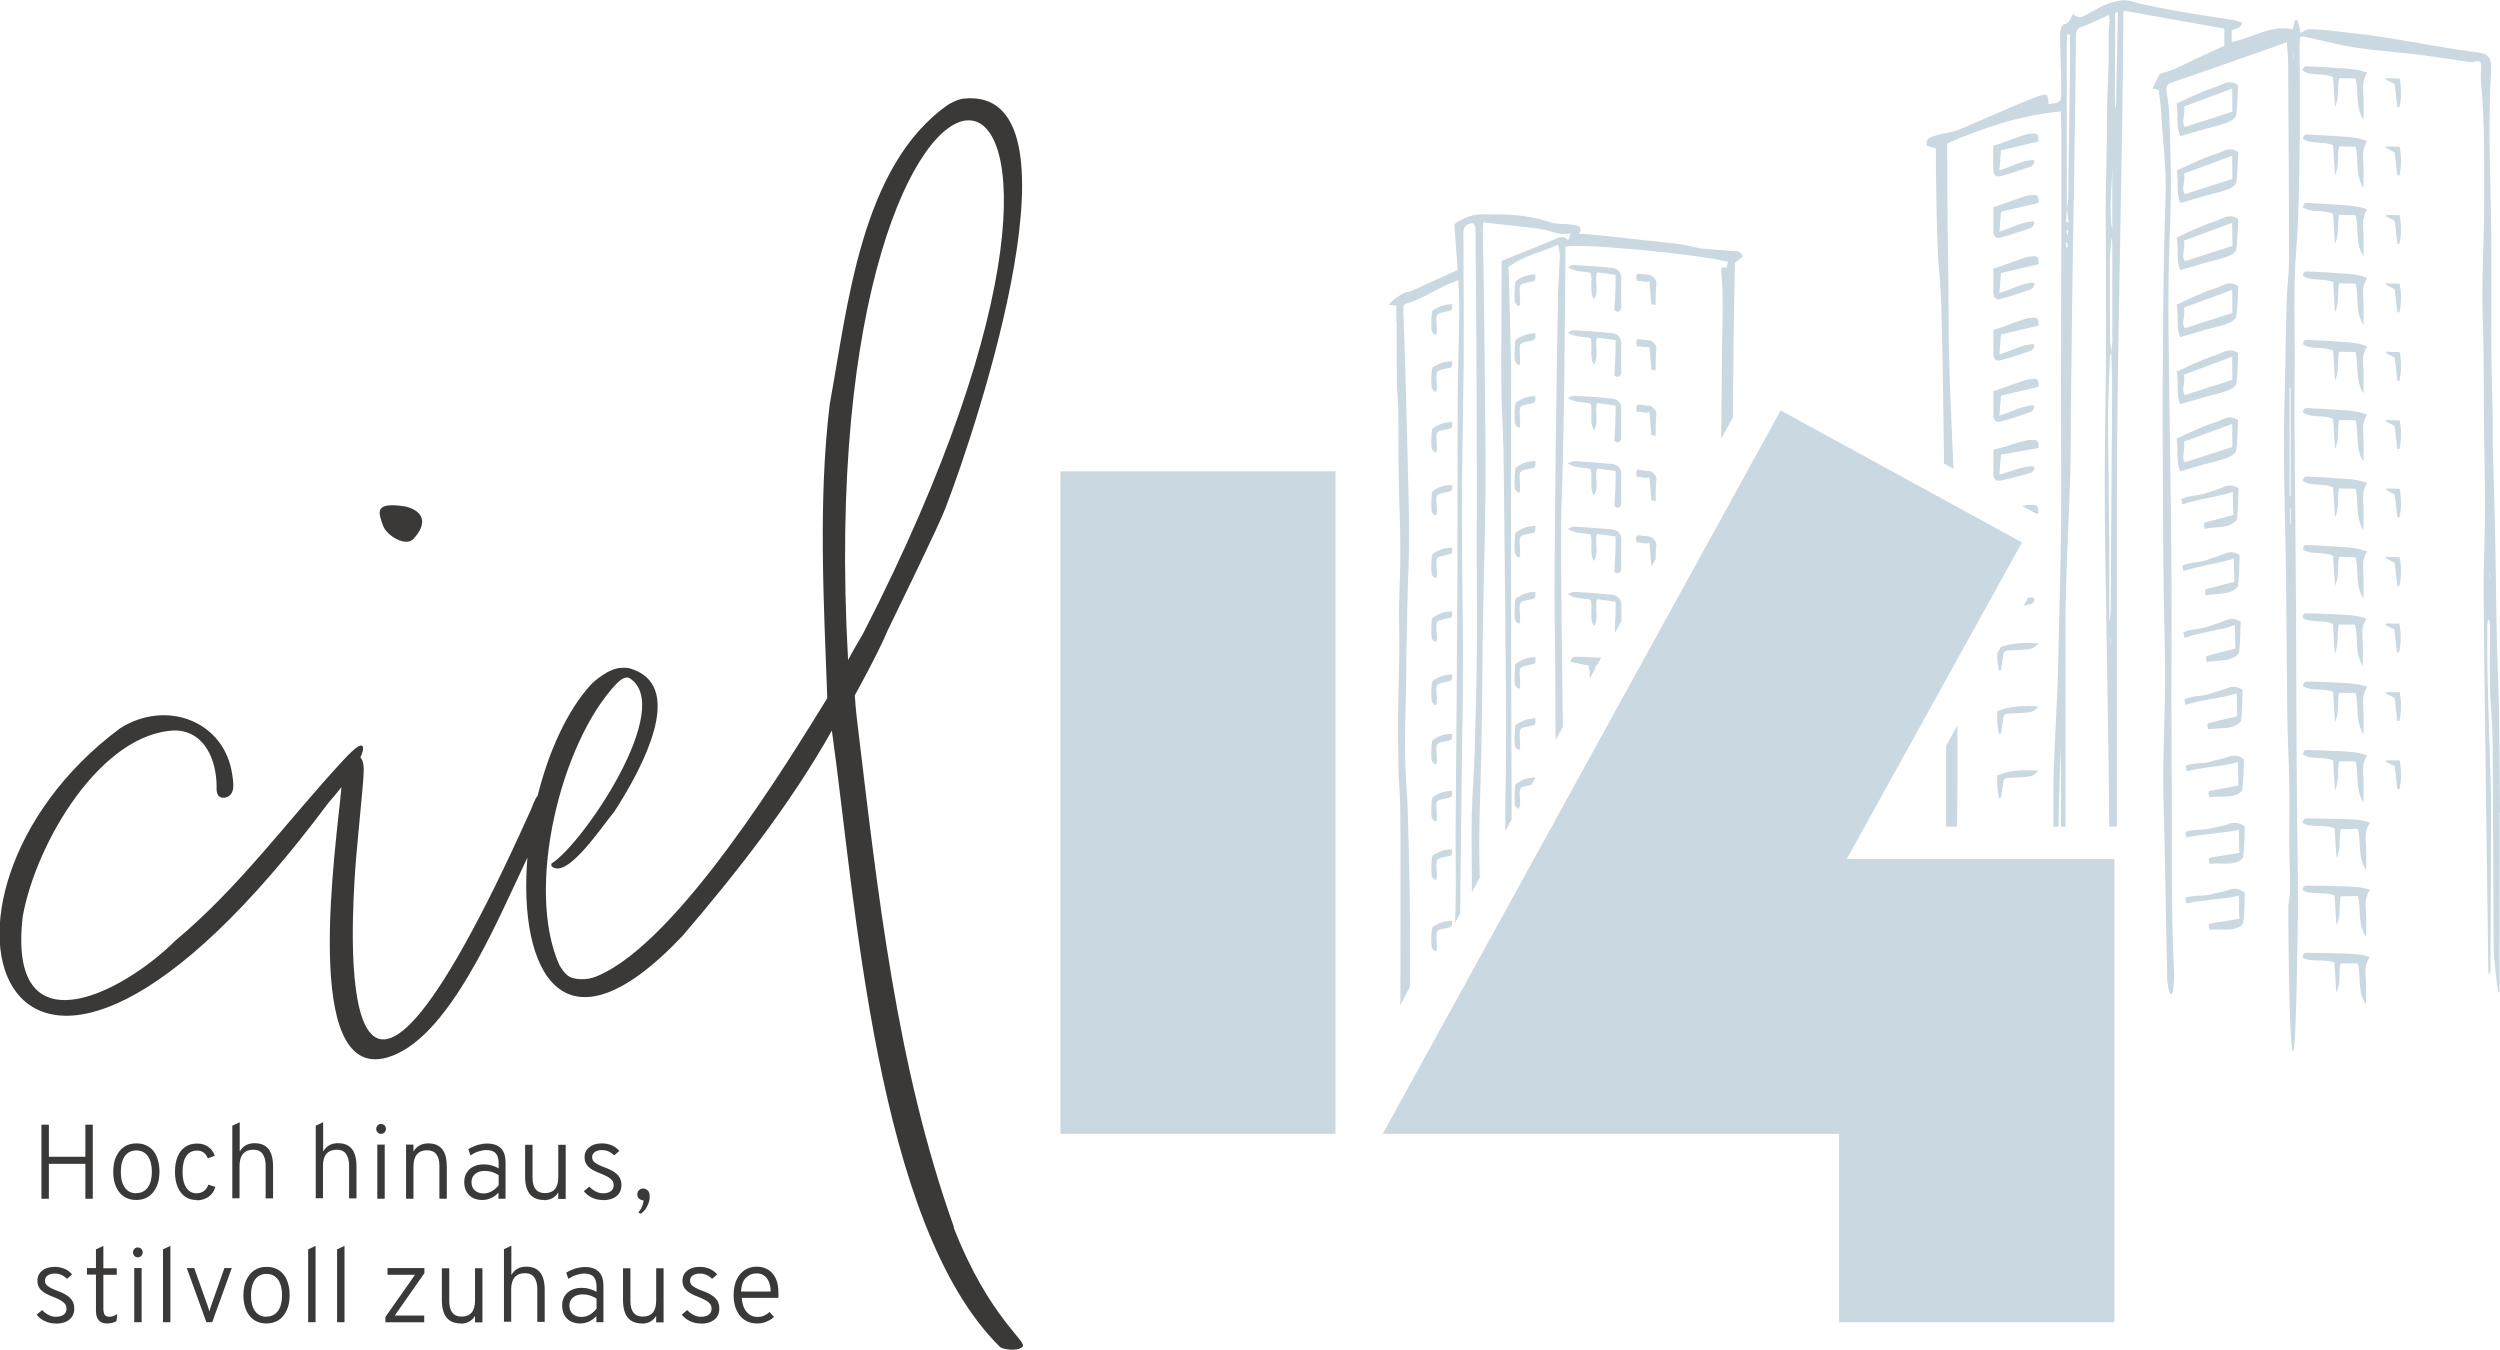 <?xml version="1.0" encoding="UTF-8"?>
<svg id="Ebene_1" xmlns="http://www.w3.org/2000/svg" viewBox="0 0 141.73 76.54">
  <defs>
    <style>
      .cls-1 {
        fill: #3a3938;
      }

      .cls-2 {
        fill: #c9d8e1;
      }
    </style>
  </defs>
  <g>
    <g>
      <path class="cls-1" d="M23.43,30.56c.84-.89.58-1.58-.41-1.84-1.87-.31-1.56.36-1.3,1.09.2.55,1.27,1.21,1.71.75Z"/>
      <path class="cls-1" d="M54.09,69.59c-3.27-9.13-4.33-19.03-5.48-28.58-.1-.77-.15-1.59-.15-1.59,0,0,1.32-2.37,1.85-3.65.48-1,2.94-6.02,3.28-6.94,1.9-4.92,8.15-23.97,1.04-23.24-.39.04-.85.33-.87.34-4.97,3.45-5.7,11.46-6.72,16.98-.66,5.43-.34,11.25-.14,16.67-2.06,3.33-8.42,13.84-13.05,15.76-.62.27-1.27.18-1.55.04-.27-.13-.53-.57-.58-.65-1.96-4.35.06-12.64,3.24-15.98.14-.12.43-.44.72-.31,2.64,1.62-2.65,9.43-4.42,10.52v.14c.87.84,2.94-2.37,3.55-3.06,1.25-1.93,3.77-6.3,1.66-7.79-.21-.15-.46-.27-.77-.36-.18-.05-.45-.03-.47-.03-.78.03-1.64.86-1.7.92-1.39,1.51-2.43,3.85-3.05,6.33-.18.22-.25.5-.38.79-11.62,25.89-10.09,5.54-9.97,3.54.07-1.2.48-5.1.48-5.51.02-.32.03-.79-.18-.99.15-.32.2-.56.11-.65-.07-.07-.27-.07-1.09.82-3.13,3.38-5.85,7.16-9.49,10.2-3.22,3.19-9.56,6.23-8.67-1.36.75-4.18,4.45-10.44,8.67-10.54,1.65.06,2.32,1.68,2.32,3.2-.02.34.06.67.48.61.63-.13.46-.92.41-1.29-.43-3.05-3.73-4.3-6.35-2.65-13.01,9.65-6.6,28.93,11.81,4.22.25-.28.5-.58.73-.88-.29,3.26-2.32,16.68,2.56,15.34,3.47-.96,6.17-7.53,7.98-11.34-.53,6.37,1.98,11.65,8.8,4.43,3.09-3.61,6.11-7.46,8.46-11.63,1.34,9.48,2.48,27.98,9.52,34.93,0,0,.02.03.02.03,0,0,.01,0,.02,0,.09.09.88.26,1.22,0,.46-.25-1.82-1.53-3.88-6.8ZM48.94,35.9c-.29.5-.64,1.09-.86,1.52-2.34-41.56,20.36-39.53.86-1.52Z"/>
    </g>
    <g>
      <path class="cls-2" d="M79.18,18.28c0,1.06,0,2.12.01,3.18,0,.58.07,1.16.08,1.74.02,1.3,0,2.6.03,3.9.02,1.4.09,2.81.09,4.21,0,1.34-.1,2.69-.07,4.03.03,1.32,0,2.64-.04,3.96-.03,1.38-.02,2.77,0,4.15,0,.74.09,1.48.1,2.22.02,1.54.03,3.09.02,4.63v1.98s-.01,4.72-.01,4.72l.55-1.08s-.02-5.15-.02-5.26c-.04-1.56-.06-3.13-.11-4.69-.04-1.12-.15-2.24-.16-3.36-.01-1.3.05-2.6.07-3.91.01-.8,0-1.6.03-2.4.03-1.36.04-2.73.1-4.09.08-1.98,0-3.96-.04-5.93,0-.44-.19-7.45-.24-8.23-.04-1.04-.04-.71.69-1.02.54-.24,1.06-.54,1.59-.8.24-.12.49-.21.83-.35.02.63.06,1.19.05,1.74-.02,1.71-.08,3.41-.09,5.11-.02,3.59,0,7.19-.02,10.78-.02,4.6-.07,9.19-.1,13.79,0,1.3.03,2.61,0,3.91,0,.37-.02.74-.03,1.11l.29-.54c.03-2.67.06-5.33.09-8,.02-2.01.07-4.01.07-6.02,0-2.95-.07-5.9-.06-8.85,0-2.77.07-5.54.1-8.31.01-1.84,0-3.69-.01-5.53,0-.6,0-1.21-.01-1.81,0-.25.04-.42.24-.53.32-.17.45-.07.45.37.03,3.59.06,7.19.07,10.78.01,2.67,0,5.34,0,8.01,0,1.61.03,3.21.01,4.82-.02,1.99-.07,3.97-.13,5.95-.03,1.16-.13,2.32-.16,3.49-.03,1.14,0,2.29,0,3.43,0,.33,0,.67,0,1l.45-.82c-.02-.67-.03-1.34-.03-2.02.01-1.9.1-3.81.13-5.71.04-1.96.04-3.93.07-5.89.04-2.63.12-5.25.15-7.87.02-1.55,0-3.09-.01-4.64-.02-2.43-.05-4.86-.08-7.29-.01-1.08-.04-2.17-.06-3.25,0-.14.01-.27.03-.48,1.11.12,2.17.23,3.23.37.36.05.7.19,1.05.26.2.04.41,0,.67,0-.05.16-.08.24-.13.38-.2-.22-.4-.21-.63-.11-1.02.43-2.05.84-3.15,1.28,0,.24,0,.52,0,.79,0,1.97-.03,3.94-.02,5.9,0,1.28.09,2.56.12,3.85.03,1.3.03,2.61.05,3.91.04,3.69.08,7.39.1,11.08.01,1.69,0,3.37-.04,5.06,0,.33,0,.95,0,1.73l.36-.65c-.05-10.24-.04-25.39-.03-25.65,0-.13-.13-5.38-.15-5.67.84-.65,1.83-.81,2.81-1.27.04.25.11.45.1.65-.02.68-.07,1.36-.1,2.03-.01.26,0,.52,0,.78-.07,1.66-.24,15.23-.19,17.92.03,1.48.03,2.97.04,4.46,0,.75,0,1.49.01,2.24l.41-.75c0-.31,0-.61-.01-.92-.03-2.75-.07-5.49-.09-8.24,0-1,0-2.01.01-3.01.02-.92.07-1.84.09-2.76.03-1.22.04-2.45.07-3.67,0-.38.1-8.41.07-8.61.62-.23,7.23.38,9.22.85-.03.11-.05.22-.08.34-.09-.01-.18-.02-.26-.03-.02.05-.05.09-.05.12.18,1.68.05,3.36.05,5.05,0,1.36-.03,2.73-.04,4.09,0,.15,0,.31,0,.46l.66-1.2c.02-2.93.05-5.85.12-8.78.15-.12.3-.23.45-.35-.14-.34-.36-.29-.57-.31-.6-.05-1.21-.08-1.81-.15-.41-.05-.81-.19-1.21-.24-1.48-.17-2.97-.33-4.46-.49-.4-.04-.8-.07-1.25-.11.17-.22.1-.36-.04-.42-.15-.06-.32-.08-.48-.1-.36-.04-.73,0-1.07-.11-1.02-.35-2.05-.46-3.11-.45-.6,0-1.18-.08-1.77.21-.26.13-.49.21-.59.37.07.94.13,1.77.19,2.56-.95.43-1.85.85-2.76,1.26-.04-.13-.85.31-1.15.73.14,0,.26.02.43.03,0,.32,0,.62,0,.92Z"/>
      <path class="cls-2" d="M91.92,15.82c0-.38-.19-.59-.5-.63-.73-.08-1.47-.12-2.21-.17-.08,0-.17.07-.33.13.46.31.89.21,1.29.32.15.48-.09,1.02.19,1.51.32-.5.02-1.05.18-1.54.31.04.71.09,1.05.14.02.38-.03,1.5-.07,2,.22.19.38.04.39-.16-.01-.57,0-1.07,0-1.61Z"/>
      <path class="cls-2" d="M89.02,37.52c.38.08.72.15,1.03.22.09.24.07.48.08.72l.29-.53c0-.06.02-.12.05-.18.02,0,.04-.01.06-.02l.24-.44c-.46-.03-.92-.04-1.38-.06-.14,0-.29,0-.37.29Z"/>
      <path class="cls-2" d="M93.51,15.95c.04.49.08.89.11,1.29.04.01.19.05.24.06,0-.46,0-.81.05-1.23,0-.09-.04-.21-.1-.28-.25-.31-.38-.17-.75-.26-.18.03-.36-.17-.27.41.2-.08.45.11.72,0Z"/>
      <path class="cls-2" d="M91.92,19.52c0-.38-.19-.59-.5-.63-.73-.08-1.47-.12-2.21-.17-.08,0-.17.07-.33.13.46.31.89.21,1.29.32.15.48-.09,1.02.19,1.51.32-.5.02-1.05.18-1.54.31.04.71.09,1.05.14.02.38-.03,1.5-.07,2,.22.19.38.04.39-.16-.01-.57,0-1.07,0-1.61Z"/>
      <path class="cls-2" d="M93.51,19.66c.04.49.08.89.11,1.29.04.01.19.05.24.06,0-.46,0-.81.05-1.23,0-.09-.04-.21-.1-.28-.25-.31-.38-.17-.75-.26-.18.03-.36-.17-.27.41.2-.08.45.11.72,0Z"/>
      <path class="cls-2" d="M91.92,23.23c0-.38-.19-.59-.5-.63-.73-.08-1.47-.12-2.21-.17-.08,0-.17.07-.33.13.46.31.89.21,1.29.32.15.48-.09,1.02.19,1.51.32-.5.02-1.05.18-1.54.31.04.71.09,1.05.14.02.38-.03,1.5-.07,2,.22.19.38.04.39-.16-.01-.57,0-1.07,0-1.61Z"/>
      <path class="cls-2" d="M93.51,23.37c.04.49.08.89.11,1.29.04.01.19.05.24.06,0-.46,0-.81.05-1.23,0-.09-.04-.21-.1-.28-.25-.31-.38-.17-.75-.26-.18.03-.36-.17-.27.41.2-.08.45.11.72,0Z"/>
      <path class="cls-2" d="M91.92,26.94c0-.38-.19-.59-.5-.63-.73-.08-1.47-.12-2.21-.17-.08,0-.17.07-.33.13.46.31.89.21,1.29.32.15.48-.09,1.02.19,1.51.32-.5.02-1.05.18-1.54.31.04.71.09,1.05.14.02.38-.03,1.5-.07,2,.22.19.38.04.39-.16-.01-.57,0-1.07,0-1.61Z"/>
      <path class="cls-2" d="M93.51,27.07c.04.49.08.89.11,1.29.04.01.19.05.24.06,0-.46,0-.81.05-1.23,0-.09-.04-.21-.1-.28-.25-.31-.38-.17-.75-.26-.18.03-.36-.17-.27.41.2-.08.45.11.72,0Z"/>
      <path class="cls-2" d="M91.92,30.65c0-.38-.19-.59-.5-.63-.73-.08-1.47-.12-2.21-.17-.08,0-.17.07-.33.13.46.31.89.21,1.29.32.15.48-.09,1.02.19,1.51.32-.5.02-1.05.18-1.54.31.04.71.1,1.05.14.02.38-.03,1.5-.07,2,.22.19.38.04.39-.16-.01-.57,0-1.07,0-1.61Z"/>
      <path class="cls-2" d="M93.51,30.78c.04.49.08.89.11,1.29,0,0,.02,0,.03,0l.21-.38c0-.27.01-.52.04-.79,0-.09-.04-.21-.1-.28-.25-.31-.38-.17-.75-.26-.18.03-.36-.17-.27.41.2-.08.45.11.72,0Z"/>
      <path class="cls-2" d="M91.92,35.22c0-.29,0-.57,0-.87,0-.38-.19-.59-.5-.63-.73-.08-1.47-.12-2.21-.17-.08,0-.17.07-.33.13.46.31.89.21,1.29.32.15.48-.09,1.02.19,1.51.32-.5.02-1.05.18-1.54.31.04.71.09,1.05.14.02.33-.02,1.23-.05,1.78l.38-.68Z"/>
      <path class="cls-2" d="M110.95,46.85c0-.66.02-1.78.02-2.43,0-1.1,0-2.2,0-3.3l-.64,1.16c0,.4,0,.81,0,1.21,0,.96,0,2.39,0,3.37h.61Z"/>
      <path class="cls-2" d="M141.73,46.08c-.02-1.87-.02-3.73-.05-5.59-.03-1.58-.11-3.16-.14-4.74-.02-.98-.07-5.12-.1-6.2-.04-1.42-.08-2.85-.12-4.27-.01-.5,0-1,0-1.5-.02-1.32-.07-2.64-.08-3.96-.01-1.75-.01-3.49,0-5.24.01-3.49-.22-6.98-.02-10.47.05-.85-.11-1.04-.8-1.15-.44-.07-.88-.11-1.32-.18-1.35-.22-2.69-.47-4.04-.68-.88-.14-1.76-.23-2.64-.33-.49-.06-.98-.11-1.47-.11-.5,0-.5.51-.58-.07-.02-.15-.09-.3-.14-.45-.05,0-.09.02-.14.02-.03.32-.06.16-.1.51-1.23-.3-2.29.5-3.47.71v-.65c.19-.15.49-.03.59-.45-.18-.05-.35-.12-.52-.15-.99-.16-1.98-.29-2.97-.47-.94-.17-1.88-.33-2.8-.59-.4-.11-.76-.03-1.1.07-.5.14-.97.43-1.44.7-.27.15-.51.23-.75-.06-.16.27-.22.57-.53.6-.08,0-.21.31-.21.48,0,1.04.06,2.08.07,3.12,0,.84,0,.84-.73.92,0-.51-.07-.61-.46-.48-.46.15-.91.34-1.36.53-1.05.45-2.1.91-3.15,1.36-.53.23-1.11.24-1.65.45-.24.09-.32.21-.28.51.18.05.33.09.52.14,0,.42,0,.82,0,1.22.03,1.49.04,2.97.1,4.46.03.94.16,1.88.19,2.82.06,1.82.09,3.65.12,5.48.02,1.3.03,2.59.05,3.89l.53.29c-.01-.34-.02-.69-.04-1.03-.1-2.47-.23-4.93-.23-7.4,0-1.9-.04-3.81-.06-5.71-.01-1.22-.01-2.45-.02-3.67,0-.18,0-.36,0-.63,2.09-.91,4.18-1.6,6.44-1.81.01.38.03.75.03,1.12,0,2.07,0,4.13,0,6.2,0,2.93-.02,5.86-.02,8.79,0,2.37.03,4.74.01,7.11-.02,2.29-.09,4.58-.14,6.86-.02.8-.03,1.61-.06,2.41-.05,1.14-.11,2.28-.16,3.42-.04.88-.08,1.77-.08,2.65,0,.51,0,1.48,0,1.99h.29c.02-1.35.07-3.17.14-4.52v4.52h.26c0-.32,0-1.1,0-1.41,0-2.65,0-5.3,0-7.95,0-1.3-.02-2.61.02-3.91.06-2.27.18-4.53.25-6.79.04-1.43.02-2.85.04-4.28.03-2.41.06-4.81.09-7.22.03-1.83.06-3.65.09-5.48.04-2.59.08-5.17.1-7.76,0-.31.07-.46.33-.55.5-.18.98-.42,1.55-.68.05.51-.04.92-.03,1.33.05,1.58-.1,3.02-.09,4.61,0,1.4-.05,2.95-.07,4.36-.02,1.24.01,2.49.01,3.73,0,1.89,0,3.78,0,5.67-.02,2.35-.07,4.7-.07,7.05,0,2.69.06,5.38.1,8.07.04,2.53.08,5.06.12,7.58.01,1.05.03,2.57.04,3.62h.43c0-5.99,0-12.43,0-18.41.01-9.27.32-18.54.37-27.85,1.94.35,3.82.68,5.72,1.02v.98c-.48.22-.97.43-1.45.66-.46.21-.91.45-1.37.65-.27.12-.55.18-.84.28-.11.21-.25.49-.42.83.1.02.2.04.36.07,0,0,0,0,0,0,.05.44.12.87.14,1.31.09,1.6.31,3.19.25,4.8-.08,2.11-.11,4.22-.13,6.32-.03,2.75-.05,5.5-.03,8.25.02,3.71.02,7.43.12,11.14.06,2.21-.06,4.41-.09,6.62-.02,1.66.06,3.33.09,5,.03,1.63.06,3.25.09,4.87,0,.52.03,1.04.04,1.56,0,.2,0,.4,0,.58,0,0,.08.86.23.83.15-.03.17-1.1.17-1.1,0-.08-.04-.76-.06-1.29-.04-1.18-.06-2.37-.07-3.55-.01-1.22,0-2.45,0-3.67,0-2.39-.03-4.77-.03-7.16,0-2.57.02-5.13,0-7.7-.02-3.19-.08-6.38-.12-9.57-.02-1.69-.05-3.37-.05-5.06,0-1.57.04-3.13.1-4.7.08-2.03.03-4.05-.05-6.07-.02-.44-.09-.88-.15-1.31-.04-.29.03-.43.28-.51,1.72-.58,3.43-1.19,5.14-1.79.44-.15.88-.32,1.39-.5.03.43.08.79.08,1.16.02,3.73.05,7.46.05,11.19,0,.72-.1,1.44-.13,2.16-.04,1.26-.06,2.52-.08,3.78-.03,1.6-.09,3.21-.08,4.81.01,2.43.09,4.86.12,7.29.03,2.61.04,5.22.07,7.82.02,1.26.09,2.53.11,3.79.02,1.06,0,2.13,0,3.19,0,.9.05,1.81.05,2.71,0,.36-.05.72-.1,1.07-.01.09.03,8.31.27,8.26.19-.03.27-7.67.27-7.91,0-.21,0-1.54,0-1.72-.03-2.3-.05-4.61-.07-6.91-.02-2.69-.02-5.38-.03-8.07-.02-2.81-.05-5.62-.07-8.42-.01-1.83-.04-3.66-.01-5.49.03-2.33-.1-4.65.09-6.98.15-1.89.16-3.81.19-5.71.03-1.96,0-3.93,0-5.89,0-.14.02-.27.03-.43.08,0,.15-.03.21-.02.71.16,1.41.33,2.12.48.48.1.97.18,1.46.24.94.11,1.89.19,2.84.3.98.12,1.95.28,2.93.42.12.02.25,0,.38-.03.25-.05.32.02.32.33,0,.28-.04.56-.01.84.23,2.34.18,4.69.18,7.03,0,2.13-.16,4.24-.08,6.37.08,2.06.05,4.14.07,6.2.02,1.44.06,2.89.06,4.33,0,1.36-.05,2.73-.08,4.09-.03,1.2.27,22.43.27,22.43.16.54.12-.86.12-.86,0-.62.04-8.46.03-9.08-.06-2.16-.13-4.32-.19-6.49-.03-1.04-.02-2.09-.02-3.13,0-.13.02-.25.03-.38.02,0,.04,0,.07,0,.02.07.05.14.05.21,0,1.18-.02,2.36,0,3.54.01.78.1,1.56.13,2.34.03.74.03,1.48.03,2.21,0,1.19.05,9.29.05,10.48,0,0,.35,4.1.34,1.46-.03-.18.02-8.32,0-9.32ZM117.15,14.02c-.01-.09-.03-.18-.04-.26.03,0,.07-.01.1-.02,0,.09.01.18.02.27-.02,0-.05.01-.07.02ZM117.23,13.28s-.04,0-.06,0c0-.08,0-.16-.01-.24.03,0,.06,0,.09,0,0,.08,0,.16-.01.24ZM117.26,12.6s-.09,0-.13,0c.01-.23.03-.46.04-.69,0-.01,0-.02,0-.04,0-.01,0-.03,0-.04,0-1.64,0-3.29,0-4.93,0-1.48,0-2.96,0-4.45,0-.17.02-.33.03-.5.04,0,.09,0,.13,0,.01.44.04.89.03,1.33-.03,2.1-.06,4.21-.09,6.31,0,.56,0,1.13-.02,1.69,0,.18-.05.36-.07.54v.04s0,.02,0,.03c.03.23.06.45.09.68ZM120.07.67l-.11,5.38s-.03,0-.05,0c-.04-.89.03-4.4,0-5.29,0-.02.08-.05.16-.1ZM119.75,9.29v3.75c-.22-1.25,0-2.5,0-3.75ZM119.66,36.58s-.01,0-.02,0v-.41s.01,0,.02,0v.41ZM119.76,19.15c0,.26-.04.53-.07.79,0,.01,0,.03,0,.04,0,0,0,.01,0,.02.02.63.05,1.26.05,1.89,0,1.48-.02,2.97-.03,4.45-.02,2.61-.03,5.22-.05,7.82,0,.36,0,.72-.08,1.08,0-1.45,0-2.89,0-4.34-.02-2.33-.06-4.66-.07-6.98,0-1.2.06-2.41.1-3.61,0-.11.04-.21.07-.32,0,0,0-.02,0-.03,0-.01,0-.02,0-.04-.02-.28-.05-.56-.06-.85,0-1.28-.01-2.57-.01-3.85,0-.59.02-1.17.11-1.76,0,.11.03.21.03.32,0,1.78,0,3.56,0,5.34ZM129.86,29.74s-.03-.02-.04-.03v-.93s.03,0,.04,0v.96ZM129.86,28.13s-.04,0-.06,0v-6.16s.04,0,.06.01v6.14ZM130.03,3.33s-.01,0-.02,0v-.34s.01,0,.02.01v.33ZM141.17,32.81h-.02v-.39s.02,0,.02-.01v.4Z"/>
      <path class="cls-2" d="M133.67,3.97c-.26-.04-.52-.08-.78-.09-.68-.05-1.37-.09-2.05-.12-.11,0-.28-.04-.3.25.54.34,1.16.09,1.73.37.03.53.06,1.05.11,1.69.26-.59.11-1.16.23-1.64.33,0,.63.02.93.02.2.74-.04,1.57.45,2.35,0-.54.02-.93,0-1.33-.03-.44-.09-.89.21-1.35-.21-.06-.36-.12-.51-.15Z"/>
      <path class="cls-2" d="M135.28,4.42s0,.06-.01.09c.16.08.32.17.49.26.05.45.1.88.15,1.31.04,0,.08,0,.12-.01.12-.52.12-1.05.01-1.62-.28,0-.52-.01-.76-.02Z"/>
      <path class="cls-2" d="M132.27,8.25c.03.53.06,1.05.11,1.69.26-.59.11-1.16.23-1.64.33,0,.63.02.93.02.2.74-.04,1.57.45,2.35,0-.54.02-.93,0-1.33-.03-.44-.09-.89.21-1.35-.21-.06-.36-.12-.51-.15-.26-.04-.52-.08-.78-.09-.68-.05-1.37-.09-2.05-.12-.11,0-.28-.04-.3.25.54.34,1.16.09,1.73.37Z"/>
      <path class="cls-2" d="M135.28,8.29s0,.06-.01.09c.16.08.32.17.49.26.05.45.1.88.15,1.31.04,0,.08,0,.12-.01.12-.52.12-1.05.01-1.62-.28,0-.52-.01-.76-.02Z"/>
      <path class="cls-2" d="M132.27,12.13c.03.53.06,1.05.11,1.69.26-.59.11-1.16.23-1.64.33,0,.63.02.93.02.2.74-.04,1.57.45,2.35,0-.54.02-.93,0-1.33-.03-.44-.09-.89.21-1.35-.21-.06-.36-.12-.51-.15-.26-.04-.52-.08-.78-.09-.68-.05-1.37-.09-2.05-.12-.11,0-.28-.04-.3.25.54.34,1.16.09,1.73.37Z"/>
      <path class="cls-2" d="M135.28,12.17s0,.06-.01.09c.16.08.32.17.49.26.05.45.1.88.15,1.31.04,0,.08,0,.12-.01.12-.52.12-1.05.01-1.62-.28,0-.52-.01-.76-.02Z"/>
      <path class="cls-2" d="M132.27,16.01c.03.53.06,1.05.11,1.69.26-.59.11-1.16.23-1.64.33,0,.63.02.93.02.2.74-.04,1.57.45,2.35,0-.54.02-.93,0-1.33-.03-.44-.09-.89.21-1.35-.21-.06-.36-.12-.51-.15-.26-.04-.52-.08-.78-.09-.68-.05-1.37-.09-2.05-.12-.11,0-.28-.04-.3.25.54.34,1.16.09,1.73.37Z"/>
      <path class="cls-2" d="M135.28,16.05s0,.06-.01.09c.16.08.32.17.49.26.05.45.1.88.15,1.31.04,0,.08,0,.12-.01.12-.52.12-1.05.01-1.62-.28,0-.52-.01-.76-.02Z"/>
      <path class="cls-2" d="M132.27,23.76c.03.53.06,1.05.11,1.69.26-.59.11-1.16.23-1.64.33,0,.63.02.93.02.2.74-.04,1.57.45,2.35,0-.54.02-.93,0-1.33-.03-.44-.09-.89.21-1.35-.21-.06-.36-.12-.51-.15-.26-.04-.52-.08-.78-.09-.68-.05-1.37-.09-2.05-.12-.11,0-.28-.04-.3.25.54.34,1.16.09,1.73.37Z"/>
      <path class="cls-2" d="M135.28,23.8s0,.06-.01.09c.16.08.32.17.49.26.05.45.1.88.15,1.31.04,0,.08,0,.12-.01.12-.52.12-1.05.01-1.62-.28,0-.52-.01-.76-.02Z"/>
      <path class="cls-2" d="M132.27,27.64c.03.53.06,1.05.11,1.69.26-.59.11-1.16.23-1.64.33,0,.63.02.93.02.2.74-.04,1.57.45,2.35,0-.54.02-.93,0-1.33-.03-.44-.09-.89.21-1.35-.21-.06-.36-.12-.51-.15-.26-.04-.52-.08-.78-.09-.68-.05-1.37-.09-2.05-.12-.11,0-.28-.04-.3.25.54.34,1.16.09,1.73.37Z"/>
      <path class="cls-2" d="M135.28,27.68s0,.06-.01.09c.16.08.32.17.49.26.05.45.1.88.15,1.31.04,0,.08,0,.12-.01.12-.52.12-1.05.01-1.62-.28,0-.52-.01-.76-.02Z"/>
      <path class="cls-2" d="M132.27,31.52c.03.53.06,1.05.11,1.69.26-.59.11-1.16.23-1.64.33,0,.63.02.93.02.2.74-.04,1.57.45,2.35,0-.54.02-.93,0-1.33-.03-.44-.09-.89.21-1.35-.21-.06-.36-.12-.51-.15-.26-.04-.52-.08-.78-.09-.68-.05-1.37-.09-2.05-.12-.11,0-.28-.04-.3.25.54.34,1.16.09,1.73.37Z"/>
      <path class="cls-2" d="M135.28,31.56s0,.06-.01.09c.16.08.32.17.49.26.05.45.1.88.15,1.31.04,0,.08,0,.12-.01.12-.52.12-1.05.01-1.62-.28,0-.52-.01-.76-.02Z"/>
      <path class="cls-2" d="M133.66,34.93c-.26-.04-.52-.07-.78-.08-.68-.03-1.36-.07-2.05-.08-.11,0-.28-.04-.29.26.54.33,1.16.07,1.72.34.03.53.06,1.05.1,1.69.26-.59.11-1.16.23-1.65.33,0,.63,0,.92,0,.2.74-.04,1.57.44,2.34,0-.54.02-.93,0-1.33-.03-.45-.09-.89.21-1.35-.21-.06-.36-.12-.51-.14Z"/>
      <path class="cls-2" d="M135.89,36.99s.08-.01.12-.02c.12-.53.12-1.06.01-1.62-.27,0-.52,0-.76,0,0,.03,0,.06-.01.09.16.08.32.16.49.25.05.45.1.88.15,1.31Z"/>
      <path class="cls-2" d="M132.27,39.24c.03.53.06,1.05.11,1.69.26-.59.11-1.16.23-1.65.33,0,.63,0,.93,0,.2.74-.04,1.57.45,2.34,0-.54.02-.93,0-1.33-.03-.44-.09-.89.21-1.35-.21-.06-.36-.12-.51-.14-.26-.04-.52-.07-.78-.08-.68-.03-1.37-.07-2.05-.08-.11,0-.28-.04-.3.26.54.33,1.16.07,1.73.34Z"/>
      <path class="cls-2" d="M135.28,39.23s0,.06-.01.09c.16.08.32.16.49.25.05.45.1.88.15,1.31.04,0,.08-.01.12-.02.12-.53.12-1.06.01-1.62-.28,0-.52,0-.76,0Z"/>
      <path class="cls-2" d="M132.27,43.12c.03.53.06,1.05.11,1.69.26-.59.11-1.16.23-1.65.33,0,.63,0,.93,0,.2.74-.04,1.57.45,2.34,0-.54.02-.93,0-1.33-.03-.44-.09-.89.21-1.35-.21-.06-.36-.12-.51-.14-.26-.04-.52-.07-.78-.08-.68-.03-1.37-.07-2.05-.08-.11,0-.28-.04-.3.26.54.33,1.16.07,1.73.34Z"/>
      <path class="cls-2" d="M135.28,43.1s0,.06-.01.09c.16.08.32.16.49.25.05.45.1.88.15,1.31.04,0,.08-.01.12-.02.12-.53.12-1.06.01-1.62-.28,0-.52,0-.76,0Z"/>
      <path class="cls-2" d="M133,46.44c-.72-.02-1.43-.04-2.15-.04-.12,0-.29-.03-.31.26.57.31,1.21.04,1.81.3.03.53.07,1.05.11,1.69.28-.6.12-1.16.24-1.65.34,0,.66,0,.97-.01.21.74-.04,1.57.47,2.33,0-.54.02-.93,0-1.33-.03-.44-.1-.88.22-1.36-.22-.06-.38-.11-.53-.13-.27-.03-.54-.05-.82-.06Z"/>
      <path class="cls-2" d="M133,50.25c-.72-.02-1.43-.04-2.15-.04-.12,0-.29-.03-.31.26.57.31,1.21.04,1.81.3.03.53.07,1.05.11,1.69.28-.6.12-1.16.24-1.65.34,0,.66,0,.97-.01.21.74-.04,1.57.47,2.33,0-.54.02-.93,0-1.33-.03-.44-.1-.88.22-1.36-.22-.06-.38-.11-.53-.13-.27-.03-.54-.05-.82-.06Z"/>
      <path class="cls-2" d="M133.81,54.12c-.27-.03-.54-.05-.82-.06-.72-.02-1.43-.04-2.15-.04-.12,0-.29-.03-.31.26.57.32,1.21.04,1.81.3.03.53.07,1.05.11,1.69.28-.6.12-1.16.24-1.65.34,0,.66,0,.97-.01.21.74-.04,1.57.47,2.33,0-.54.02-.93,0-1.33-.03-.44-.1-.88.22-1.36-.22-.06-.38-.11-.53-.13Z"/>
      <path class="cls-2" d="M132.27,19.89c.03.53.06,1.05.11,1.69.26-.59.11-1.16.23-1.64.33,0,.63.02.93.02.2.74-.04,1.57.45,2.35,0-.54.02-.93,0-1.33-.03-.44-.09-.89.21-1.35-.21-.06-.36-.12-.51-.15-.26-.04-.52-.08-.78-.09-.68-.05-1.37-.09-2.05-.12-.11,0-.28-.04-.3.25.54.34,1.16.09,1.73.37Z"/>
      <path class="cls-2" d="M135.28,19.93s0,.06-.01.09c.16.08.32.17.49.26.05.45.1.88.15,1.31.04,0,.08,0,.12-.01.12-.52.12-1.05.01-1.62-.28,0-.52-.01-.76-.02Z"/>
      <path class="cls-2" d="M115.56,8.02c0-.27-.01-.45-.21-.45-.19,0-.39.02-.58.08-.43.14-.85.3-1.27.45-.18.07-.37.12-.5.16,0,.5,0,.87,0,1.24,0,.42.11.57.44.48.57-.15,1.14-.34,1.71-.54.08-.03.13-.17.2-.25-.02-.04-.04-.08-.05-.12-.66,0-1.26.39-1.95.58.03-.41.06-.76.09-1.13.74-.17,1.43-.33,2.13-.5Z"/>
      <path class="cls-2" d="M113,12.98c0,.42.11.57.44.48.57-.15,1.14-.35,1.71-.54.08-.03.13-.17.2-.25-.02-.04-.04-.08-.05-.12-.66,0-1.26.39-1.95.58.03-.41.06-.76.09-1.13.74-.17,1.43-.33,2.13-.5,0-.27-.01-.45-.21-.45-.19,0-.39.02-.58.08-.43.14-.85.3-1.27.45-.18.07-.37.12-.5.16,0,.5,0,.87,0,1.24Z"/>
      <path class="cls-2" d="M113,16.46c0,.42.11.57.44.48.57-.15,1.14-.35,1.71-.54.08-.03.13-.17.2-.25-.02-.04-.04-.08-.05-.12-.66,0-1.26.39-1.95.58.03-.41.06-.76.09-1.13.74-.17,1.43-.33,2.13-.5,0-.27-.01-.45-.21-.45-.19,0-.39.02-.58.08-.43.14-.85.3-1.27.45-.18.07-.37.12-.5.16,0,.5,0,.87,0,1.24Z"/>
      <path class="cls-2" d="M113,19.94c0,.42.11.57.44.48.57-.15,1.14-.35,1.71-.54.08-.03.13-.17.2-.25-.02-.04-.04-.08-.05-.12-.66,0-1.26.39-1.95.58.03-.41.06-.76.09-1.13.74-.17,1.43-.33,2.13-.5,0-.27-.01-.45-.21-.45-.19,0-.39.02-.58.08-.43.14-.85.3-1.27.45-.18.07-.37.12-.5.16,0,.5,0,.87,0,1.24Z"/>
      <path class="cls-2" d="M113,23.41c0,.42.11.57.44.48.57-.15,1.14-.34,1.71-.54.08-.03.13-.17.2-.25-.02-.04-.04-.08-.05-.12-.66,0-1.26.39-1.95.58.03-.41.06-.76.09-1.13.74-.17,1.43-.33,2.13-.5,0-.27-.01-.45-.21-.45-.19,0-.39.02-.58.08-.43.14-.85.3-1.27.45-.18.07-.37.12-.5.16,0,.5,0,.87,0,1.24Z"/>
      <path class="cls-2" d="M113,26.74c0,.42.11.57.44.5.57-.12,1.14-.28,1.71-.44.08-.02.13-.16.2-.24-.02-.04-.04-.08-.05-.12-.66-.04-1.26.31-1.95.46.03-.41.06-.75.09-1.13.74-.13,1.43-.25,2.13-.37,0-.27-.01-.45-.21-.46-.19-.01-.39,0-.58.05-.43.11-.85.25-1.27.38-.18.05-.37.09-.5.13,0,.5,0,.87,0,1.24Z"/>
      <path class="cls-2" d="M115.35,28.63c-.19-.02-.39-.01-.58.03-.04,0-.08.02-.12.03l.79.43s.08-.01.12-.02c0-.27-.01-.45-.21-.47Z"/>
      <path class="cls-2" d="M115.35,34.02s-.04-.08-.05-.13c-.11-.01-.21-.02-.32-.01l-.25.45c.14-.03.28-.05.42-.08.08-.02.13-.15.2-.23Z"/>
      <path class="cls-2" d="M113.44,36.66l-.21.39c0,.14,0,.26,0,.37.02.2.06.4.09.59.04,0,.07,0,.11,0,.03-.21.08-.41.1-.62.05-.47.08-.51.45-.52.29-.01.59-.02.88-.05.22-.02.45-.03.7-.35-.78-.05-1.47-.02-2.11.2Z"/>
      <path class="cls-2" d="M113.23,40.31c0,.3-.01.5,0,.69.02.2.06.4.09.59.04,0,.07,0,.11,0,.03-.21.08-.41.1-.62.05-.47.08-.51.45-.52.29-.01.59-.02.88-.05.22-.02.45-.03.7-.35-.86-.05-1.62-.03-2.33.27Z"/>
      <path class="cls-2" d="M113.23,43.95c0,.3-.01.5,0,.69.02.2.06.4.09.59.04,0,.07,0,.11,0,.03-.21.08-.41.1-.62.05-.47.08-.51.45-.52.29-.01.59-.02.88-.05.22-.02.45-.03.7-.35-.86-.05-1.62-.03-2.33.27Z"/>
      <path class="cls-2" d="M126.31,6.93c.17-.06.44-.24.46-.38.08-.56.08-1.13.11-1.72-.25-.2-.53-.22-.87-.06-.36.17-.75.26-1.12.42-.5.21-.99.44-1.5.68.13.65-.05,1.29.21,1.85.49-.14.94-.28,1.4-.41.44-.12.88-.21,1.31-.37ZM123.81,6.04c.97-.36,1.82-.67,2.74-1.02,0,.45,0,.85.01,1.31-.91.29-1.79.58-2.7.87-.23-.36.08-.77-.06-1.17Z"/>
      <path class="cls-2" d="M123.61,11.51c.49-.14.94-.28,1.4-.41.44-.12.88-.21,1.31-.37.17-.06.44-.24.46-.38.08-.56.08-1.13.11-1.72-.25-.2-.53-.22-.87-.06-.36.17-.75.26-1.12.42-.5.21-.99.44-1.5.68.13.65-.05,1.29.21,1.85ZM123.81,9.84c.97-.36,1.82-.67,2.74-1.01,0,.45,0,.85.01,1.31-.91.29-1.79.58-2.7.87-.23-.36.08-.77-.06-1.17Z"/>
      <path class="cls-2" d="M123.61,15.31c.49-.14.94-.28,1.4-.41.44-.12.88-.21,1.31-.37.17-.06.44-.24.46-.38.08-.56.08-1.13.11-1.72-.25-.2-.53-.22-.87-.06-.36.17-.75.26-1.12.42-.5.21-.99.44-1.5.68.13.65-.05,1.29.21,1.85ZM123.81,13.64c.97-.36,1.82-.67,2.74-1.01,0,.45,0,.85.01,1.31-.91.29-1.79.58-2.7.87-.23-.36.08-.77-.06-1.17Z"/>
      <path class="cls-2" d="M123.61,19.11c.49-.14.94-.28,1.4-.41.44-.12.88-.21,1.31-.37.17-.06.44-.24.46-.38.08-.56.08-1.13.11-1.72-.25-.2-.53-.22-.87-.06-.36.17-.75.26-1.12.42-.5.21-.99.44-1.5.68.13.65-.05,1.29.21,1.85ZM123.81,17.44c.97-.36,1.82-.67,2.74-1.01,0,.45,0,.85.01,1.31-.91.29-1.79.58-2.7.87-.23-.36.08-.77-.06-1.17Z"/>
      <path class="cls-2" d="M123.61,22.91c.49-.14.94-.28,1.4-.41.44-.12.88-.21,1.31-.37.17-.06.44-.24.46-.38.08-.56.08-1.13.11-1.72-.25-.2-.53-.22-.87-.06-.36.17-.75.26-1.12.42-.5.21-.99.44-1.5.68.13.65-.05,1.29.21,1.85ZM123.81,21.24c.97-.36,1.82-.67,2.74-1.02,0,.45,0,.85.01,1.31-.91.29-1.79.58-2.7.87-.23-.36.08-.77-.06-1.17Z"/>
      <path class="cls-2" d="M126.31,25.93c.17-.06.44-.24.46-.38.08-.56.08-1.13.11-1.72-.25-.2-.53-.22-.87-.06-.36.17-.75.26-1.12.42-.5.21-.99.44-1.5.68.13.65-.05,1.29.21,1.85.49-.14.94-.28,1.4-.41.44-.12.88-.21,1.31-.37ZM123.81,25.04c.97-.36,1.82-.67,2.74-1.01,0,.45,0,.85.01,1.31-.91.29-1.79.58-2.7.87-.23-.36.08-.77-.06-1.17Z"/>
      <path class="cls-2" d="M126.58,27.89c.01.45.02.85.03,1.31,0,0-1.45.38-1.6.42-.14.05-.01.36-.01.36.44-.11.93-.05,1.36-.2.17-.06.44-.23.46-.37.07-.56.06-1.12.09-1.71-.25-.2-.54-.23-.88-.08-.36.16-.75.25-1.12.39-.55.13-.73.06-1.25.28l.07.31c.97-.34,1.93-.4,2.85-.72Z"/>
      <path class="cls-2" d="M126.64,31.67c.01.45.02.85.03,1.31,0,0-1.45.38-1.6.42-.14.05-.01.36-.01.36.44-.11.93-.05,1.36-.2.17-.06.44-.23.46-.37.07-.56.06-1.13.09-1.71-.25-.2-.54-.23-.88-.08-.36.16-.75.25-1.12.39-.55.13-.73.06-1.25.28l.07.31c.97-.34,1.93-.4,2.85-.72Z"/>
      <path class="cls-2" d="M126.7,35.45c.01.45.02.85.03,1.31,0,0-1.45.38-1.6.42-.14.05-.01.36-.01.36.44-.11.93-.05,1.36-.2.17-.06.44-.23.46-.37.07-.56.06-1.12.09-1.71-.25-.2-.54-.23-.88-.08-.36.16-.75.25-1.12.39-.55.13-.73.06-1.25.28l.07.31c.97-.34,1.93-.4,2.85-.72Z"/>
      <path class="cls-2" d="M126.8,39.3c.01.45.02.85.03,1.31,0,0-1.47.34-1.62.39-.15.04-.01.36-.01.36.45-.1.95-.03,1.38-.17.18-.05.45-.22.47-.36.07-.56.07-1.12.09-1.71-.26-.21-.55-.24-.9-.1-.37.15-.76.23-1.14.37-.56.11-.75.05-1.27.26l.07.31c.98-.32,1.96-.35,2.9-.65Z"/>
      <path class="cls-2" d="M126.87,43.22c.01.45.02.85.03,1.31,0,0-1.48.28-1.63.31-.15.04-.01.36-.01.36.45-.08.95.01,1.39-.1.18-.05.45-.2.47-.34.07-.55.07-1.12.09-1.71-.26-.22-.55-.27-.9-.14-.37.13-.76.19-1.14.31-.56.09-.75.01-1.27.2l.07.31c.99-.27,1.97-.26,2.91-.52Z"/>
      <path class="cls-2" d="M126.35,46.72c-.38.12-.78.17-1.16.28-.57.07-.76,0-1.3.16l.07.32c1.01-.24,2-.21,2.96-.44.01.45.02.85.03,1.31,0,0-1.51.24-1.66.27-.15.03-.01.36-.01.36.46-.07.97.04,1.41-.07.18-.04.46-.19.48-.33.08-.55.07-1.12.09-1.71-.26-.22-.56-.28-.92-.16Z"/>
      <path class="cls-2" d="M126.35,50.46c-.38.12-.78.17-1.16.28-.57.07-.76,0-1.3.16l.07.32c1.01-.24,2-.21,2.96-.44.01.45.02.85.03,1.31,0,0-1.51.24-1.66.27-.15.03-.01.36-.01.36.46-.07.97.04,1.41-.07.18-.04.46-.19.48-.33.08-.55.07-1.12.09-1.71-.26-.22-.56-.28-.92-.16Z"/>
      <path class="cls-2" d="M87.04,15.56c-.42,0-.76.12-1.09.36-.05.03-.07.24-.07.31-.01.28-.03.56,0,.84,0,.1.13.26.2.27.08.01.04.04.08-.06.05-.14,0-.47,0-.63-.03-.56,0-.54.57-.66.32-.05.32-.07.32-.43Z"/>
      <path class="cls-2" d="M87.04,18.9c-.42,0-.76.12-1.09.36-.05.03-.07.24-.07.31-.01.28-.03.56,0,.84,0,.1.13.26.2.27.08.01.04.04.08-.06.05-.14,0-.47,0-.63-.03-.56,0-.54.57-.66.32-.05.32-.07.32-.43Z"/>
      <path class="cls-2" d="M87.04,22.46c-.42,0-.76.12-1.09.36-.05.03-.07.24-.07.31-.01.28-.03.56,0,.84,0,.1.13.26.2.27.08.01.04.04.08-.06.05-.14,0-.47,0-.63-.03-.56,0-.54.57-.66.32-.05.32-.07.32-.43Z"/>
      <path class="cls-2" d="M87.04,26.14c-.42,0-.76.12-1.09.36-.05.03-.07.24-.07.31-.01.28-.03.56,0,.84,0,.1.13.26.2.27.08.01.04.04.08-.06.05-.14,0-.47,0-.63-.03-.56,0-.54.57-.66.32-.05.32-.07.32-.43Z"/>
      <path class="cls-2" d="M87.04,29.82c-.42,0-.76.12-1.09.36-.05.03-.07.24-.07.31-.01.28-.03.56,0,.84,0,.1.13.26.2.27.08.01.04.04.08-.06.05-.14,0-.47,0-.63-.03-.56,0-.54.57-.66.32-.05.32-.07.32-.43Z"/>
      <path class="cls-2" d="M87.04,33.56c-.42,0-.76.12-1.09.36-.05.03-.07.24-.07.31-.01.28-.03.56,0,.84,0,.1.13.26.2.27.08.01.04.04.08-.06.05-.14,0-.47,0-.63-.03-.56,0-.54.57-.66.32-.05.32-.07.32-.43Z"/>
      <path class="cls-2" d="M87.04,37.26c-.42,0-.76.12-1.09.36-.05.03-.07.24-.07.31-.01.28-.03.56,0,.84,0,.1.13.26.2.27.08.01.04.04.08-.06.05-.13,0-.47,0-.63-.03-.56,0-.54.57-.66.32-.05.32-.07.32-.43Z"/>
      <path class="cls-2" d="M87.04,40.73c-.42,0-.76.12-1.09.36-.05.03-.07.24-.07.31-.01.28-.03.56,0,.84,0,.1.13.26.2.27.08.01.04.04.08-.06.05-.14,0-.47,0-.63-.03-.56,0-.54.57-.66.32-.05.32-.07.32-.43Z"/>
      <path class="cls-2" d="M86.72,44.51s.07-.01.1-.02l.22-.4s0,0,0-.01c-.42,0-.76.12-1.09.36-.05.03-.07.24-.07.31-.01.28-.03.56,0,.84,0,.1.13.26.2.27h0l.1-.18c.01-.16-.01-.39-.02-.51-.03-.56,0-.54.57-.66Z"/>
      <path class="cls-2" d="M82.32,17.25c-.42,0-.76.12-1.09.35-.05.03-.07.23-.07.3-.01.27-.03.54,0,.81,0,.1.13.25.2.26.08,0,.04.04.08-.06.05-.13,0-.46,0-.61-.03-.54,0-.52.57-.64.32-.05.32-.07.32-.41Z"/>
      <path class="cls-2" d="M82.32,20.48c-.42,0-.76.12-1.09.35-.05.03-.07.23-.07.3-.01.27-.03.54,0,.81,0,.1.13.25.2.26.08,0,.04.04.08-.06.05-.13,0-.46,0-.61-.03-.54,0-.52.57-.64.32-.05.32-.07.32-.41Z"/>
      <path class="cls-2" d="M82.32,23.93c-.42,0-.76.12-1.09.35-.05.03-.07.23-.07.3-.01.27-.03.54,0,.81,0,.1.13.25.2.26.08,0,.04.04.08-.06.05-.13,0-.46,0-.61-.03-.54,0-.52.57-.64.32-.05.32-.07.32-.41Z"/>
      <path class="cls-2" d="M82.32,27.49c-.42,0-.76.12-1.09.35-.05.03-.07.23-.07.3-.01.27-.03.54,0,.81,0,.1.13.25.2.26.08,0,.04.04.08-.06.05-.13,0-.46,0-.61-.03-.54,0-.52.57-.64.32-.05.32-.07.32-.41Z"/>
      <path class="cls-2" d="M82.32,31.05c-.42,0-.76.12-1.09.35-.05.03-.07.23-.07.3-.01.27-.03.54,0,.81,0,.1.13.25.2.26.08,0,.04.04.08-.06.05-.13,0-.46,0-.61-.03-.54,0-.52.57-.64.32-.05.32-.07.32-.41Z"/>
      <path class="cls-2" d="M82.32,34.66c-.42,0-.76.12-1.09.35-.05.03-.07.23-.07.3-.01.27-.03.54,0,.81,0,.1.13.25.2.26.08,0,.04.04.08-.06.05-.13,0-.46,0-.61-.03-.54,0-.52.57-.64.32-.05.32-.07.32-.41Z"/>
      <path class="cls-2" d="M82.32,38.24c-.42,0-.76.12-1.09.35-.05.03-.07.23-.07.3-.01.27-.03.54,0,.81,0,.1.13.25.2.26.08,0,.04.04.08-.06.05-.13,0-.46,0-.61-.03-.54,0-.52.57-.64.32-.05.32-.07.32-.41Z"/>
      <path class="cls-2" d="M82.32,41.6c-.42,0-.76.12-1.09.35-.05.03-.07.23-.07.3-.01.27-.03.54,0,.81,0,.1.13.25.2.26.08,0,.04.04.08-.06.05-.13,0-.46,0-.61-.03-.54,0-.52.57-.64.32-.05.32-.07.32-.41Z"/>
      <path class="cls-2" d="M82.32,44.84c-.42,0-.76.12-1.09.35-.05.03-.07.23-.07.3-.01.27-.03.54,0,.81,0,.1.13.25.2.26.08,0,.04.04.08-.06.05-.13,0-.46,0-.61-.03-.54,0-.52.57-.64.32-.05.32-.07.32-.41Z"/>
      <path class="cls-2" d="M82.32,48.15c-.42,0-.76.12-1.09.35-.05.03-.07.23-.07.3-.01.27-.03.54,0,.81,0,.1.13.25.2.26.08,0,.04.04.08-.06.05-.13,0-.46,0-.61-.03-.54,0-.52.57-.64.32-.05.32-.07.32-.41Z"/>
      <path class="cls-2" d="M82,52.61c.32-.05.32-.07.32-.41-.42,0-.76.12-1.09.35-.05.03-.07.23-.07.3-.01.27-.03.54,0,.81,0,.1.13.25.2.26.08,0,.04.04.08-.06.05-.13,0-.46,0-.61-.03-.54,0-.52.57-.64Z"/>
      <polygon class="cls-2" points="104.7 48.69 114.63 30.75 100.95 23.27 78.39 64.28 104.26 64.28 104.26 74.96 119.87 74.96 119.87 48.69 104.7 48.69"/>
      <rect class="cls-2" x="60.12" y="26.72" width="15.59" height="37.56"/>
    </g>
  </g>
  <g>
    <path class="cls-1" d="M2.35,67.96v-4.2h.42v1.82h2.07v-1.82h.42v4.2h-.42v-1.98h-2.07v1.98h-.42Z"/>
    <path class="cls-1" d="M7.73,68.03c-.4,0-.72-.14-.96-.43-.23-.29-.35-.68-.35-1.17,0-.33.05-.61.16-.85.11-.24.26-.43.45-.56s.43-.2.7-.2.5.06.7.19c.2.13.35.31.45.55.1.24.16.52.16.85s-.05.62-.16.86c-.11.24-.26.43-.45.56-.2.13-.43.2-.7.2ZM7.73,67.64c.28,0,.49-.11.65-.32.15-.21.23-.51.23-.89s-.08-.68-.23-.89c-.16-.21-.37-.32-.65-.32s-.5.11-.65.32c-.15.21-.23.51-.23.9s.08.68.23.89.37.32.65.32Z"/>
    <path class="cls-1" d="M11.14,68.03c-.25,0-.47-.06-.65-.19-.18-.13-.32-.31-.42-.55-.1-.24-.15-.52-.15-.86s.05-.62.15-.86c.1-.24.24-.42.43-.55.19-.13.41-.19.67-.19s.46.06.63.18c.17.12.3.29.38.51l-.4.15c-.05-.14-.13-.25-.24-.33-.11-.08-.23-.11-.37-.11-.27,0-.47.1-.61.31-.14.21-.21.51-.21.9s.07.68.21.89c.14.21.33.32.58.32.16,0,.3-.04.42-.13s.2-.21.25-.36l.4.13c-.07.24-.2.43-.39.56-.19.13-.42.2-.68.2Z"/>
    <path class="cls-1" d="M13.17,67.96v-4.14l.42-.2v1.66c.09-.15.2-.27.34-.35.14-.08.31-.12.49-.12.26,0,.46.05.62.16.16.11.27.26.34.46.07.2.1.44.1.71v1.8h-.42v-1.88c0-.26-.06-.48-.17-.64-.11-.16-.29-.24-.54-.24s-.44.08-.57.23c-.13.15-.2.38-.2.68v1.84h-.42Z"/>
    <path class="cls-1" d="M17.9,67.96v-4.14l.42-.2v1.66c.09-.15.2-.27.34-.35.14-.08.31-.12.49-.12.26,0,.46.05.62.16.16.11.27.26.34.46.07.2.1.44.1.71v1.8h-.42v-1.88c0-.26-.06-.48-.17-.64-.11-.16-.29-.24-.54-.24s-.44.08-.57.23c-.13.15-.2.38-.2.68v1.84h-.42Z"/>
    <path class="cls-1" d="M21.6,64.28c-.08,0-.14-.03-.19-.08-.05-.05-.08-.12-.08-.2,0-.08.03-.15.08-.2.05-.06.12-.08.19-.08.08,0,.15.03.2.08.05.05.08.12.08.2s-.03.14-.08.2c-.05.05-.12.08-.2.08ZM21.39,67.96v-3.07h.42v3.07h-.42Z"/>
    <path class="cls-1" d="M23.02,67.96v-3.07h.42v.39c.09-.15.2-.26.34-.34.14-.08.31-.12.49-.12.36,0,.62.11.8.33s.26.56.26,1.01v1.8h-.42v-1.88c0-.29-.06-.5-.18-.65-.12-.15-.29-.22-.52-.22-.25,0-.44.08-.57.23-.13.15-.2.38-.2.68v1.84h-.42Z"/>
    <path class="cls-1" d="M27.36,68.03c-.32,0-.58-.09-.76-.27-.18-.18-.28-.43-.28-.75,0-.2.04-.38.14-.53.09-.15.22-.27.39-.35s.36-.12.59-.12c.15,0,.29.02.43.06s.27.09.4.17v-.29c0-.26-.06-.45-.17-.57-.11-.12-.29-.18-.53-.18-.14,0-.29.03-.45.08s-.31.13-.45.22l-.12-.35c.16-.1.34-.18.52-.24.19-.05.37-.08.55-.08.34,0,.6.09.78.27.18.18.26.45.26.79v2.07h-.4v-.35c-.12.13-.26.24-.42.31-.16.07-.32.11-.49.11ZM27.42,67.66c.15,0,.3-.04.45-.12.15-.08.28-.2.4-.35v-.57c-.12-.08-.25-.13-.38-.18-.14-.04-.27-.06-.4-.06-.23,0-.41.06-.55.17-.14.12-.21.27-.21.46s.06.36.18.47.29.18.5.18Z"/>
    <path class="cls-1" d="M30.85,68.03c-.36,0-.63-.11-.81-.33s-.27-.56-.27-1v-1.8h.42v1.87c0,.29.06.51.18.65.12.15.29.22.52.22.25,0,.45-.08.57-.23.13-.15.19-.38.19-.68v-1.83h.42v3.07h-.42v-.37c-.09.15-.21.26-.34.33-.13.07-.29.11-.48.11Z"/>
    <path class="cls-1" d="M34.16,68.03c-.2,0-.4-.04-.59-.13-.19-.09-.35-.21-.47-.37l.31-.26c.11.12.23.21.37.28.13.07.27.1.4.1.2,0,.35-.04.45-.12.11-.08.16-.19.16-.34,0-.09-.02-.17-.07-.25-.05-.07-.13-.14-.24-.21-.11-.06-.25-.13-.43-.2-.32-.12-.56-.25-.7-.39s-.21-.32-.21-.53c0-.24.09-.43.27-.57.18-.15.42-.22.72-.22.19,0,.38.04.55.11s.31.18.43.32l-.29.25c-.2-.2-.43-.3-.69-.3-.17,0-.31.04-.41.11s-.15.17-.15.3c0,.12.05.22.16.3.1.08.29.18.57.28.22.08.4.17.54.27.14.09.23.2.3.32.06.12.09.25.09.41,0,.26-.09.47-.28.62-.18.15-.44.23-.76.23Z"/>
    <path class="cls-1" d="M36.32,68.81l-.13-.07s.08-.11.13-.18c.04-.07.08-.15.11-.24.03-.09.05-.18.05-.27-.1,0-.18-.04-.25-.1-.07-.06-.1-.14-.1-.23,0-.1.03-.19.1-.25.07-.06.14-.09.23-.09.1,0,.18.04.26.11s.11.18.11.34c0,.14-.02.27-.07.4-.05.13-.11.24-.18.34-.08.1-.16.18-.25.24Z"/>
    <path class="cls-1" d="M3.14,75.03c-.2,0-.4-.04-.59-.13-.19-.09-.35-.21-.47-.37l.31-.26c.11.12.23.21.37.28.13.07.27.1.4.1.2,0,.35-.04.45-.12.11-.08.16-.19.16-.34,0-.09-.02-.17-.07-.25-.05-.07-.13-.14-.24-.21-.11-.06-.25-.13-.43-.2-.32-.12-.56-.25-.7-.39s-.21-.32-.21-.53c0-.24.09-.43.27-.57.18-.15.42-.22.72-.22.19,0,.38.04.55.11s.31.18.43.32l-.29.25c-.2-.2-.43-.3-.69-.3-.17,0-.31.04-.41.11s-.15.17-.15.3c0,.12.05.22.16.3.1.08.29.18.57.28.22.08.4.17.54.27.14.09.23.2.3.32.06.12.09.25.09.41,0,.26-.09.47-.28.62-.18.15-.44.23-.76.23Z"/>
    <path class="cls-1" d="M6.06,75.03c-.2,0-.36-.06-.46-.18-.11-.12-.16-.3-.16-.54v-2.05h-.51v-.37h.51v-1.06l.42-.2v1.27h.76v.37h-.76v1.92c0,.16.03.28.08.35.05.07.14.11.26.11.14,0,.3-.05.45-.16l-.05.41c-.08.05-.17.08-.26.1-.09.02-.19.03-.29.03Z"/>
    <path class="cls-1" d="M7.81,71.28c-.08,0-.14-.03-.19-.08-.05-.05-.08-.12-.08-.2,0-.08.03-.15.08-.2.05-.06.12-.08.19-.08.08,0,.15.03.2.08.05.05.08.12.08.2s-.03.14-.08.2c-.05.05-.12.08-.2.08ZM7.61,74.96v-3.07h.42v3.07h-.42Z"/>
    <path class="cls-1" d="M9.24,74.96v-4.13l.42-.2v4.33h-.42Z"/>
    <path class="cls-1" d="M11.7,74.96l-1.11-3.07h.42l.78,2.19s.03.09.04.13c.01.04.03.09.04.14.01-.05.03-.1.04-.14s.03-.08.04-.13l.77-2.19h.42l-1.11,3.07h-.35Z"/>
    <path class="cls-1" d="M15.11,75.03c-.4,0-.72-.14-.96-.43-.23-.29-.35-.68-.35-1.17,0-.33.05-.61.16-.85.11-.24.26-.43.45-.56s.43-.2.7-.2.5.06.7.19c.2.13.35.31.45.55.1.24.16.52.16.85s-.05.62-.16.86c-.11.24-.26.43-.45.56-.2.13-.43.2-.7.2ZM15.11,74.64c.28,0,.49-.11.65-.32.15-.21.23-.51.23-.89s-.08-.68-.23-.89c-.16-.21-.37-.32-.65-.32s-.5.11-.65.32c-.15.21-.23.51-.23.9s.08.68.23.89.37.32.65.32Z"/>
    <path class="cls-1" d="M17.47,74.96v-4.13l.42-.2v4.33h-.42Z"/>
    <path class="cls-1" d="M19.11,74.96v-4.13l.42-.2v4.33h-.42Z"/>
    <path class="cls-1" d="M21.85,74.96v-.3l1.68-2.39h-1.56v-.38h2.09v.29l-1.68,2.4h1.67v.38h-2.2Z"/>
    <path class="cls-1" d="M26.13,75.03c-.36,0-.63-.11-.81-.33s-.27-.56-.27-1v-1.8h.42v1.87c0,.29.06.51.18.65.12.15.29.22.52.22.25,0,.45-.08.57-.23.13-.15.19-.38.19-.68v-1.83h.42v3.07h-.42v-.37c-.09.15-.21.26-.34.33-.13.07-.29.11-.48.11Z"/>
    <path class="cls-1" d="M28.57,74.96v-4.14l.42-.2v1.66c.09-.15.2-.27.34-.35.14-.08.31-.12.49-.12.26,0,.46.05.62.16.16.11.27.26.34.46.07.2.1.44.1.71v1.8h-.42v-1.88c0-.26-.06-.48-.17-.64-.11-.16-.29-.24-.54-.24s-.44.08-.57.23c-.13.15-.2.38-.2.68v1.84h-.42Z"/>
    <path class="cls-1" d="M32.91,75.03c-.32,0-.58-.09-.76-.27-.18-.18-.28-.43-.28-.75,0-.2.04-.38.14-.53.09-.15.22-.27.39-.35s.36-.12.59-.12c.15,0,.29.02.43.06s.27.09.4.17v-.29c0-.26-.06-.45-.17-.57-.11-.12-.29-.18-.53-.18-.14,0-.29.03-.45.08s-.31.13-.45.22l-.12-.35c.16-.1.34-.18.52-.24.19-.05.37-.08.55-.08.34,0,.6.09.78.27.18.18.26.45.26.79v2.07h-.4v-.35c-.12.13-.26.24-.42.31-.16.07-.32.11-.49.11ZM32.97,74.66c.15,0,.3-.04.45-.12.15-.08.28-.2.4-.35v-.57c-.12-.08-.25-.13-.38-.18-.14-.04-.27-.06-.4-.06-.23,0-.41.06-.55.17-.14.12-.21.27-.21.46s.06.36.18.47.29.18.5.18Z"/>
    <path class="cls-1" d="M36.4,75.03c-.36,0-.63-.11-.81-.33s-.27-.56-.27-1v-1.8h.42v1.87c0,.29.06.51.18.65.12.15.29.22.52.22.25,0,.45-.08.57-.23.13-.15.19-.38.19-.68v-1.83h.42v3.07h-.42v-.37c-.09.15-.21.26-.34.33-.13.07-.29.11-.48.11Z"/>
    <path class="cls-1" d="M39.71,75.03c-.2,0-.4-.04-.59-.13-.19-.09-.35-.21-.47-.37l.31-.26c.11.12.23.21.37.28.13.07.27.1.4.1.2,0,.35-.04.45-.12.11-.08.16-.19.16-.34,0-.09-.02-.17-.07-.25-.05-.07-.13-.14-.24-.21-.11-.06-.25-.13-.43-.2-.32-.12-.56-.25-.7-.39s-.21-.32-.21-.53c0-.24.09-.43.27-.57.18-.15.42-.22.72-.22.19,0,.38.04.55.11s.31.18.43.32l-.29.25c-.2-.2-.43-.3-.69-.3-.17,0-.31.04-.41.11s-.15.17-.15.3c0,.12.05.22.16.3.1.08.29.18.57.28.22.08.4.17.54.27.14.09.23.2.3.32.06.12.09.25.09.41,0,.26-.09.47-.28.62-.18.15-.44.23-.76.23Z"/>
    <path class="cls-1" d="M42.91,75.03c-.27,0-.51-.07-.7-.2-.2-.13-.35-.32-.46-.57-.11-.24-.16-.52-.16-.84,0-.34.06-.63.17-.87s.27-.42.46-.55c.2-.13.43-.19.69-.19.23,0,.43.05.62.16.18.11.33.27.44.49.11.22.16.51.16.86,0,.04,0,.08,0,.12s0,.09,0,.14h-2.08c.02.21.06.4.13.56.07.16.17.28.3.38.13.09.28.14.47.14.13,0,.25-.02.36-.07s.22-.12.32-.21l.25.28c-.11.11-.25.19-.41.26-.16.07-.34.11-.54.11ZM42.02,73.22h1.67c0-.19-.03-.36-.09-.52-.06-.16-.14-.28-.26-.37s-.26-.14-.44-.14c-.24,0-.44.08-.61.25-.17.16-.26.43-.28.78Z"/>
  </g>
</svg>